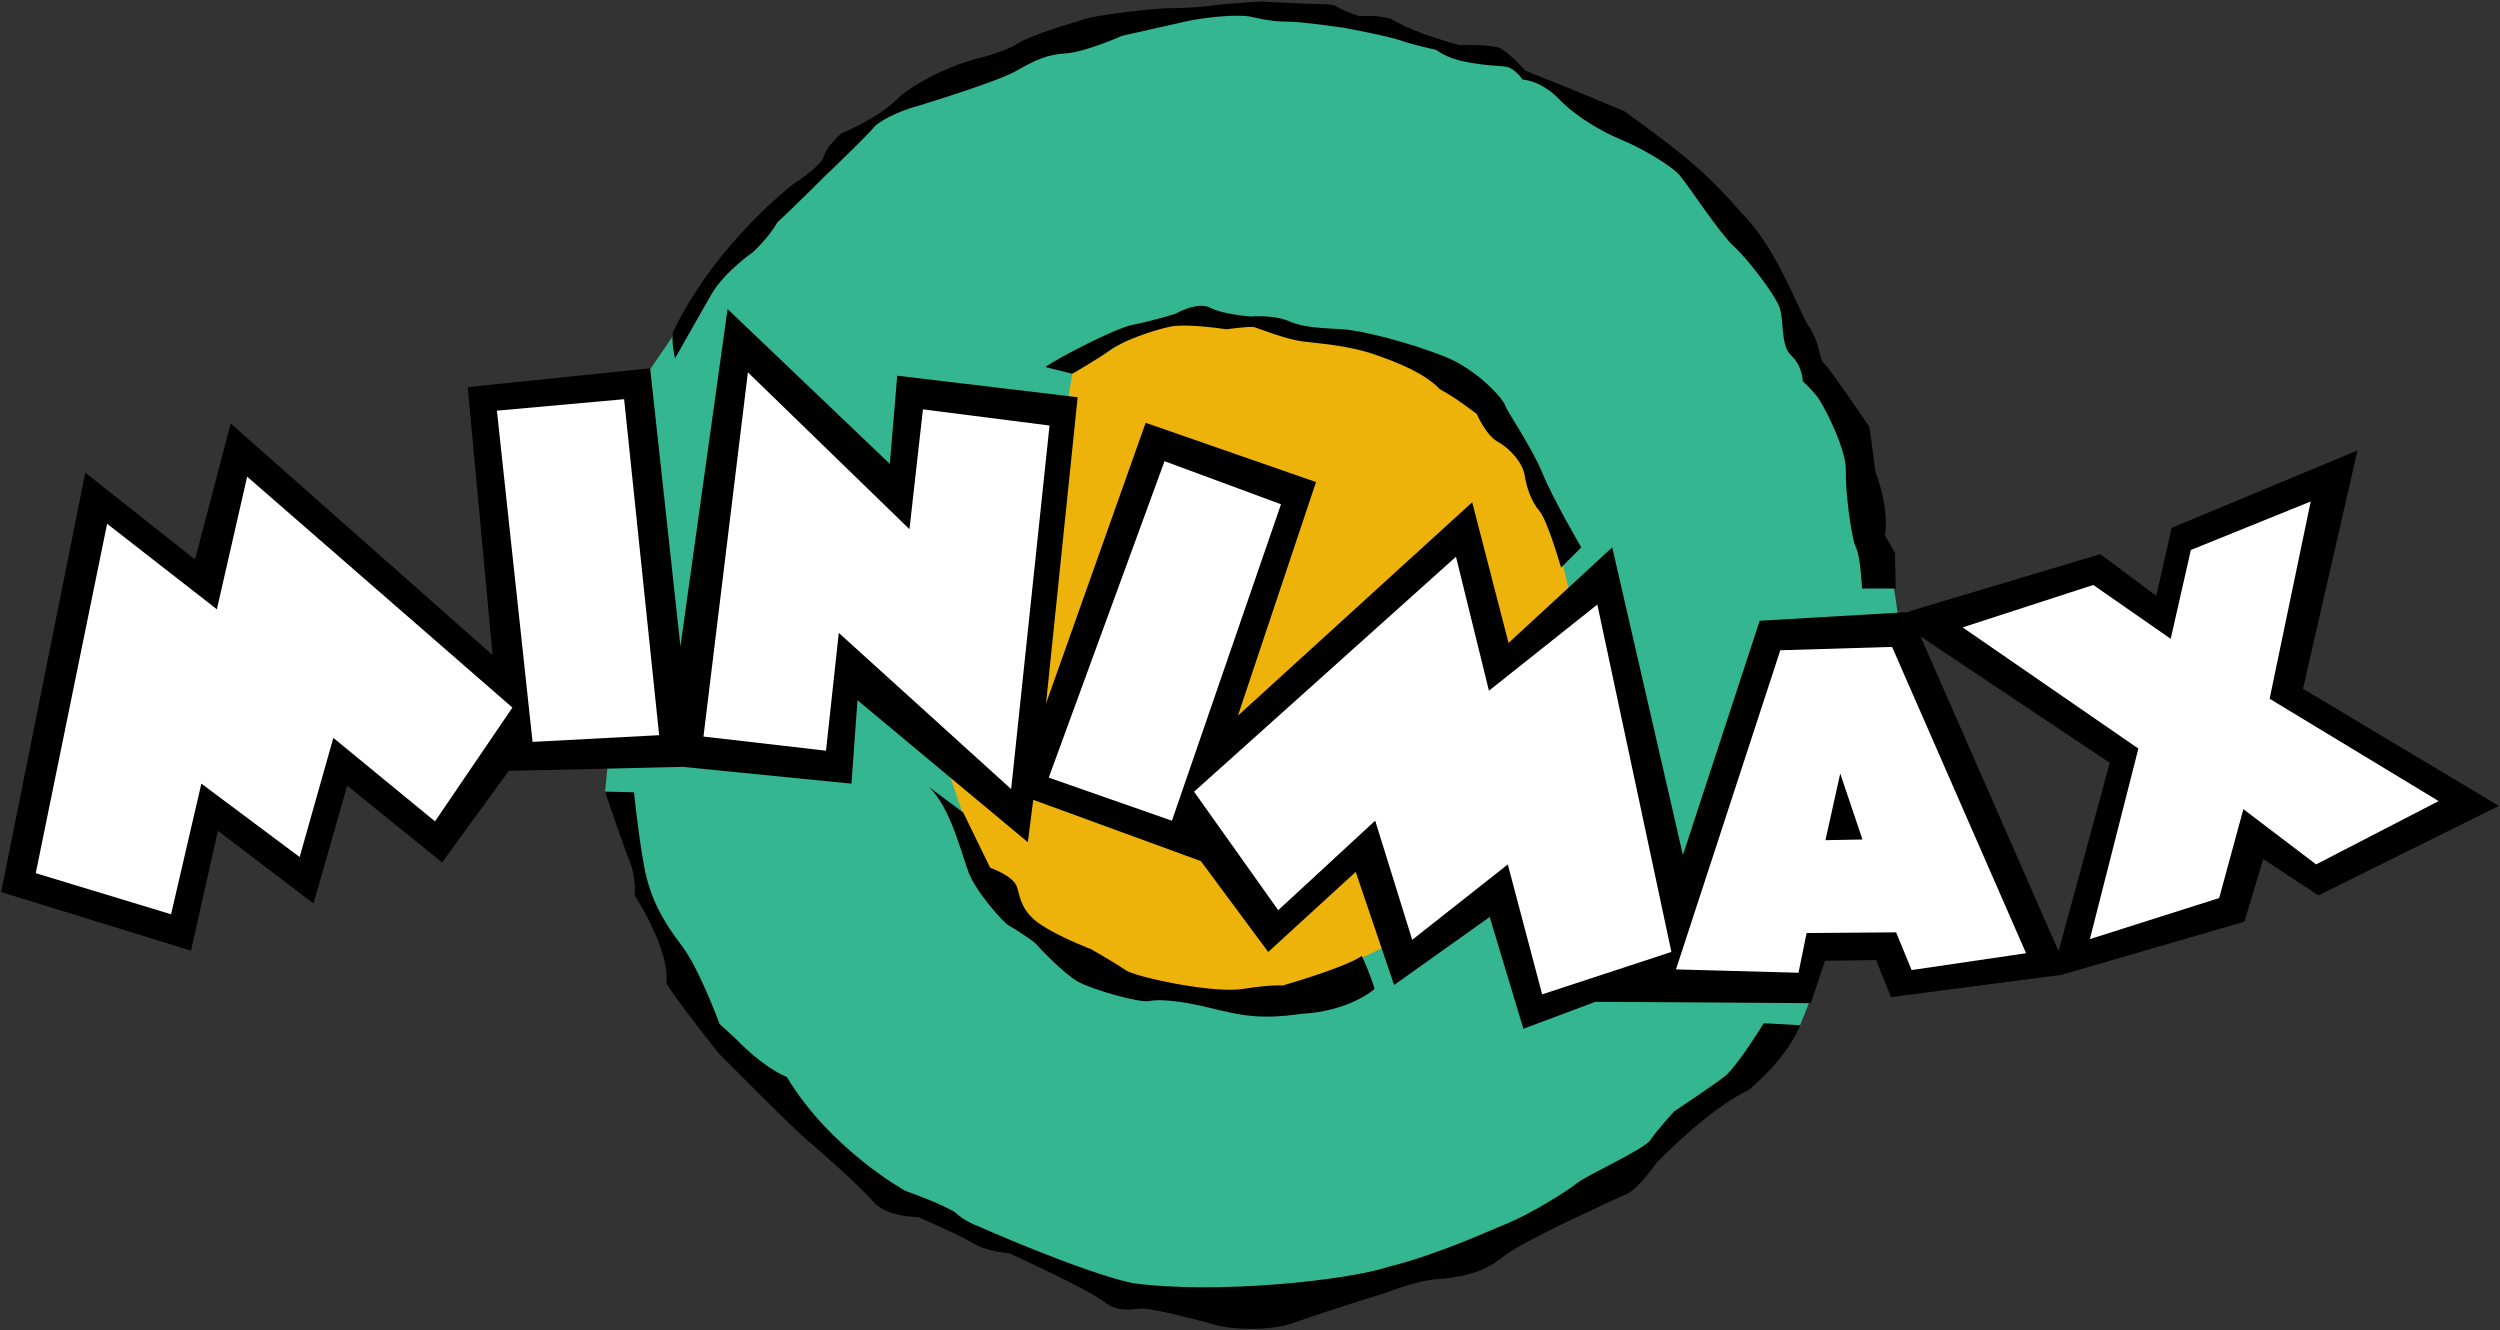 <?xml version="1.0" encoding="UTF-8" standalone="no" ?>
<!DOCTYPE svg PUBLIC "-//W3C//DTD SVG 1.1//EN" "http://www.w3.org/Graphics/SVG/1.1/DTD/svg11.dtd">
<svg xmlns="http://www.w3.org/2000/svg" xmlns:xlink="http://www.w3.org/1999/xlink" version="1.1" width="800" height="425.712" viewBox="0 0 800 425.712" xml:space="preserve">
<rect x="0" y="0" width="800" height="425.712" fill="#333333" stroke="none"/>
<desc>Created with Fabric.js 4.6.0</desc>
<defs>
</defs>
<g transform="matrix(1.94 0 0 1.94 400.85 211.83)" id="-4rl47ZPfqEde0IryQu7T"  >
<path style="stroke: none; stroke-width: 1; stroke-dasharray: none; stroke-linecap: butt; stroke-dashoffset: 0; stroke-linejoin: miter; stroke-miterlimit: 4; fill: rgb(52,182,144); fill-rule: nonzero; opacity: 1;" vector-effect="non-scaling-stroke"  transform=" translate(317.09, 272.39)" d="M -417 -319.902 L -411.798 -327.495 C -411.798 -327.495 -394.502 -349.99 -383.114 -358.846 C -371.726 -367.705 -356.26 -371.499 -356.26 -371.499 C -356.26 -371.499 -329.969 -379.234 -324.628 -379.513 C -319.285 -379.797 -297.353 -377.688 -289.481 -374.733 C -281.606 -371.782 -276.547 -372.062 -276.547 -372.062 L -272.467 -369.532 C -272.467 -369.532 -251.658 -359.549 -248.846 -356.6 C -246.035 -353.645 -227.759 -332.697 -226.771 -327.354 C -225.791 -322.013 -220.307 -314.138 -220.307 -314.138 C -220.307 -314.138 -211.252 -294.033 -210.267 -275.475 C -210.267 -275.475 -217.404 -234.784 -226.797 -212.457 C -240.274 -201.805 -247.865 -193.365 -247.865 -193.365 L -267.124 -180.996 L -284.98 -172.704 L -317.037 -165.246 L -347.404 -171.715 L -367.509 -180.294 L -380.866 -186.899 L -395.63 -201.24 L -409.829 -216.282 L -416.576 -231.609 L -419.811 -244.68 L -423.916 -250.992 L -417 -319.902 L -417 -319.902 z" stroke-linecap="round" />
</g>
<g transform="matrix(1.94 0 0 1.94 398.22 210.9)" id="CsUWrag__iQA33tlJjQIO"  >
<path style="stroke: rgb(255,255,255); stroke-opacity: 0; stroke-width: 1; stroke-dasharray: none; stroke-linecap: butt; stroke-dashoffset: 0; stroke-linejoin: miter; stroke-miterlimit: 4; fill: rgb(238,179,11); fill-rule: nonzero; opacity: 1;" vector-effect="non-scaling-stroke"  transform=" translate(318.44, 272.87)" d="M -347.421 -316.242 L -346.844 -319.956 L -333.629 -328.056 L -321.392 -328.9 L -312.395 -327.495 L -295.384 -324.12 L -280.621 -316.387 L -270.92 -303.733 L -265.857 -288.128 L -264.873 -284.192 L -262.202 -260.57 L -283.575 -231.184 L -299.039 -223.594 L -314.222 -216.845 L -327.298 -217.552 L -339.813 -220.363 L -353.873 -228.235 L -360.336 -236.248 L -364.838 -247.215 L -369.339 -260.291 L -374.682 -296.424 L -347.421 -316.242 L -347.421 -316.242 z" stroke-linecap="round" />
</g>
<g transform="matrix(1.94 0 0 1.94 400 214.04)" id="TpCvJfMD4DQ52Pmvm5owS"  >
<path style="stroke: none; stroke-width: 1; stroke-dasharray: none; stroke-linecap: butt; stroke-dashoffset: 0; stroke-linejoin: miter; stroke-miterlimit: 4; fill: rgb(0,0,0); fill-rule: nonzero; opacity: 1;" vector-effect="non-scaling-stroke"  transform=" translate(317.53, 271.26)" d="M -523.527 -234.446 L -509.647 -303.63 L -491.547 -289.305 L -485.66 -311.737 L -442.463 -273.536 L -446.568 -317.734 L -416.477 -320.843 L -411.479 -274.977 L -403.702 -330.614 L -376.942 -305.072 L -375.719 -319.621 L -348.548 -316.377 L -347.421 -316.242 L -345.958 -316.067 L -351.175 -265.541 L -334.742 -311.849 L -306.642 -302.076 L -319.525 -263.539 L -280.88 -298.743 L -274.883 -275.535 L -257.781 -291.305 L -246.121 -240.553 L -233.459 -279.199 L -208.694 -280.643 L -184.153 -224.675 L -175.715 -255.764 L -207.142 -276.756 L -208.806 -280.754 L -177.266 -290.192 L -168.051 -283.308 L -165.5 -294.523 L -134.847 -307.298 L -143.844 -267.981 L -111.527 -248.657 L -141.291 -233.888 L -150.393 -239.888 L -153.504 -229.56 L -183.71 -220.783 L -211.81 -217.124 L -214.248 -223.229 L -222.688 -223.117 L -225.021 -216.122 L -260.558 -216.346 L -272.438 -211.9 L -277.992 -230.335 L -293.763 -219.119 L -300.092 -237.777 L -314.527 -224.562 L -325.634 -239.553 L -353.284 -249.659 L -354.175 -242.666 L -382.272 -266.092 L -383.27 -252.326 L -411.144 -255.101 L -439.797 -254.435 L -450.792 -239.331 L -466.445 -251.992 L -472.001 -232.557 L -487.771 -244.548 L -492.213 -224.781 L -523.527 -234.446 L -523.527 -234.446 z" stroke-linecap="round" />
</g>
<g transform="matrix(1.94 0 0 1.94 87.71 222.55)" id="H5BKKjQd-k_qw2IFsO6eK"  >
<path style="stroke: none; stroke-width: 1; stroke-dasharray: none; stroke-linecap: butt; stroke-dashoffset: 0; stroke-linejoin: miter; stroke-miterlimit: 4; fill: rgb(255,255,255); fill-rule: nonzero; opacity: 1;" vector-effect="non-scaling-stroke"  transform=" translate(478.55, 266.87)" d="M -517.865 -237.555 L -495.543 -230.779 L -490.545 -252.326 L -474.334 -240.219 L -468.779 -259.874 L -452.009 -246.106 L -439.241 -264.872 L -482.994 -302.963 L -487.989 -281.086 L -506.093 -295.19 L -517.865 -237.555 L -517.865 -237.555 z" stroke-linecap="round" />
</g>
<g transform="matrix(1.94 0 0 1.94 184.97 182.58)" id="1UovBu8qSVcG8iR77f0Yv"  >
<path style="stroke: none; stroke-width: 1; stroke-dasharray: none; stroke-linecap: butt; stroke-dashoffset: 0; stroke-linejoin: miter; stroke-miterlimit: 4; fill: rgb(255,255,255); fill-rule: nonzero; opacity: 1;" vector-effect="non-scaling-stroke"  transform=" translate(428.41, 287.47)" d="M -435.91 -259.212 L -415.032 -260.317 L -420.806 -315.736 L -441.792 -313.845 L -435.91 -259.212 L -435.91 -259.212 z" stroke-linecap="round" />
</g>
<g transform="matrix(1.94 0 0 1.94 280.48 185.82)" id="OJ4yD538mQEzYZ_WNH0_P"  >
<path style="stroke: none; stroke-width: 1; stroke-dasharray: none; stroke-linecap: butt; stroke-dashoffset: 0; stroke-linejoin: miter; stroke-miterlimit: 4; fill: rgb(255,255,255); fill-rule: nonzero; opacity: 1;" vector-effect="non-scaling-stroke"  transform=" translate(379.16, 285.81)" d="M -407.701 -260.099 L -387.488 -257.766 L -385.38 -277.201 L -356.95 -251.435 L -350.619 -311.403 L -371.5 -314.069 L -373.721 -294.303 L -400.372 -320.178 L -407.701 -260.099 L -407.701 -260.099 z" stroke-linecap="round" />
</g>
<g transform="matrix(1.94 0 0 1.94 372.75 205.1)" id="o0SMed6jYGHU70uXukmu2"  >
<path style="stroke: none; stroke-width: 1; stroke-dasharray: none; stroke-linecap: butt; stroke-dashoffset: 0; stroke-linejoin: miter; stroke-miterlimit: 4; fill: rgb(255,255,255); fill-rule: nonzero; opacity: 1;" vector-effect="non-scaling-stroke"  transform=" translate(331.58, 275.87)" d="M -350.731 -253.324 L -331.631 -305.519 L -312.42 -298.412 L -330.411 -246.215 L -350.731 -253.324 L -350.731 -253.324 z" stroke-linecap="round" />
</g>
<g transform="matrix(1.94 0 0 1.94 458.47 248.17)" id="KJyTUOStN8p1ggpUQyyIi"  >
<path style="stroke: none; stroke-width: 1; stroke-dasharray: none; stroke-linecap: butt; stroke-dashoffset: 0; stroke-linejoin: miter; stroke-miterlimit: 4; fill: rgb(255,255,255); fill-rule: nonzero; opacity: 1;" vector-effect="non-scaling-stroke"  transform=" translate(287.38, 253.66)" d="M -326.745 -250.992 L -283.543 -289.75 L -278.105 -267.65 L -260.227 -281.863 L -248.01 -224.562 L -269.329 -217.568 L -274.996 -238.995 L -290.763 -226.561 L -296.871 -246.215 L -312.864 -231.449 L -326.745 -250.992 L -326.745 -250.992 z" stroke-linecap="round" />
</g>
<g transform="matrix(1.94 0 0 1.94 592.32 259.15)" id="cJ2gb_-fAMAzTXd_uoRXy"  >
<path style="stroke: none; stroke-width: 1; stroke-dasharray: none; stroke-linecap: butt; stroke-dashoffset: 0; stroke-linejoin: miter; stroke-miterlimit: 4; fill: rgb(255,255,255); fill-rule: nonzero; opacity: 1;" vector-effect="non-scaling-stroke"  transform=" translate(218.36, 247.99)" d="M -247.23 -221.672 L -230.019 -274.314 L -211.584 -274.867 L -189.483 -224.342 L -208.363 -221.562 L -210.917 -227.784 L -225.683 -227.67 L -227.019 -221.12 L -247.23 -221.672 L -247.23 -221.672 z" stroke-linecap="round" />
</g>
<g transform="matrix(1.94 0 0 1.94 590.07 258.18)" id="ZT5m-qbw5rmcYRENgTWw6"  >
<path style="stroke: none; stroke-width: 1; stroke-dasharray: none; stroke-linecap: butt; stroke-dashoffset: 0; stroke-linejoin: miter; stroke-miterlimit: 4; fill: rgb(0,0,0); fill-rule: nonzero; opacity: 1;" vector-effect="non-scaling-stroke"  transform=" translate(219.52, 248.5)" d="M -222.574 -242.997 L -216.47 -243.106 L -220.135 -253.993 L -222.574 -242.997 L -222.574 -242.997 z" stroke-linecap="round" />
</g>
<g transform="matrix(1.94 0 0 1.94 704.2 230.5)" id="fAlAAdj0RuYbDveOwpRaf"  >
<path style="stroke: none; stroke-width: 1; stroke-dasharray: none; stroke-linecap: butt; stroke-dashoffset: 0; stroke-linejoin: miter; stroke-miterlimit: 4; fill: rgb(255,255,255); fill-rule: nonzero; opacity: 1;" vector-effect="non-scaling-stroke"  transform=" translate(160.67, 262.76)" d="M -178.38 -285.085 L -199.924 -278.087 L -170.939 -258.097 L -178.937 -226.673 L -157.611 -233.444 L -153.615 -248.104 L -141.622 -238.995 L -121.411 -249.437 L -149.286 -266.317 L -142.511 -298.856 L -162.278 -290.859 L -165.606 -276.203 L -178.38 -285.085 L -178.38 -285.085 z" stroke-linecap="round" />
</g>
<g transform="matrix(1.94 0 0 1.94 410.9 94.4)" id="_gDAZ4khOHk1otDG63huZ"  >
<path style="stroke: none; stroke-width: 1; stroke-dasharray: none; stroke-linecap: butt; stroke-dashoffset: 0; stroke-linejoin: miter; stroke-miterlimit: 4; fill: rgb(0,0,0); fill-rule: nonzero; opacity: 1;" vector-effect="non-scaling-stroke"  transform=" translate(311.91, 332.95)" d="M -211.026 -284.528 L -211.139 -290.417 L -212.805 -293.301 C -212.805 -293.301 -211.916 -297.299 -214.361 -303.741 C -215.137 -309.847 -215.359 -311.183 -215.359 -311.183 C -215.359 -311.183 -221.799 -320.734 -222.801 -321.62 C -223.801 -322.509 -223.354 -325.063 -225.683 -328.283 C -227.799 -332.392 -231.13 -341.165 -236.35 -346.385 C -241.345 -352.049 -244.345 -355.047 -255.783 -363.264 C -265.776 -367.484 -272.105 -369.929 -272.105 -369.929 C -272.105 -369.929 -274.218 -372.484 -276.325 -373.704 C -278.549 -374.369 -282.878 -374.149 -282.878 -374.149 C -282.878 -374.149 -290.32 -376.036 -294.207 -378.478 C -296.871 -379.255 -299.427 -378.922 -299.427 -378.922 C -299.427 -378.922 -301.534 -379.591 -302.536 -380.144 C -303.535 -380.698 -303.647 -380.922 -305.867 -380.922 C -308.087 -380.922 -315.638 -381.367 -315.638 -381.367 C -315.638 -381.367 -321.411 -381.035 -323.746 -380.698 C -326.078 -380.367 -329.075 -380.256 -330.964 -380.256 C -332.853 -380.256 -341.962 -379.255 -344.291 -378.589 C -346.622 -377.925 -353.728 -375.813 -355.951 -374.369 C -358.173 -372.927 -363.062 -371.816 -363.062 -371.816 C -363.062 -371.816 -369.724 -370.04 -375.166 -365.818 C -378.384 -362.265 -384.937 -359.602 -384.937 -359.602 C -384.937 -359.602 -387.375 -357.489 -387.824 -355.823 C -388.264 -354.16 -392.819 -351.271 -392.819 -351.271 C -392.819 -351.271 -405.702 -341.501 -412.699 -326.84 C -413.03 -325.285 -412.366 -322.509 -412.366 -322.509 C -412.366 -322.509 -408.479 -329.394 -406.368 -333.058 C -404.261 -336.727 -399.484 -340.056 -399.484 -340.056 C -399.484 -340.056 -396.928 -342.387 -395.483 -344.94 C -392.819 -347.383 -387.601 -352.605 -387.601 -352.605 C -387.601 -352.605 -380.717 -359.156 -379.271 -360.931 C -376.608 -363.043 -372.275 -364.153 -372.275 -364.153 C -372.275 -364.153 -359.395 -368.04 -356.06 -369.929 C -352.733 -371.816 -351.062 -372.593 -347.844 -372.814 C -344.626 -373.038 -338.628 -375.704 -338.628 -375.704 C -338.628 -375.704 -331.189 -377.367 -328.3 -378.036 C -325.413 -378.702 -319.525 -379.367 -317.196 -378.813 C -314.862 -378.258 -313.198 -378.036 -311.084 -378.036 C -308.976 -378.036 -302.092 -377.035 -302.092 -377.035 C -302.092 -377.035 -294.872 -375.704 -292.652 -374.927 C -290.429 -374.149 -286.765 -373.373 -286.765 -373.373 C -286.765 -373.373 -285.323 -372.036 -281.77 -371.373 C -278.218 -370.705 -276.547 -370.816 -275.214 -370.593 C -273.883 -370.371 -272.551 -368.485 -272.551 -368.485 C -272.551 -368.485 -269.554 -368.375 -266.554 -365.265 C -263.554 -362.156 -259.114 -359.712 -256.118 -358.489 C -253.118 -357.269 -248.119 -354.38 -246.677 -352.715 C -245.232 -351.051 -240.016 -343.054 -237.792 -341.052 C -235.57 -339.058 -231.13 -333.282 -230.238 -331.061 C -229.35 -328.84 -230.128 -324.731 -228.243 -322.952 C -226.354 -321.176 -226.354 -318.732 -226.354 -318.732 C -226.354 -318.732 -225.352 -317.843 -224.132 -316.399 C -222.91 -314.958 -219.134 -307.407 -219.246 -304.075 C -219.359 -300.745 -218.359 -292.859 -217.579 -291.305 C -216.804 -289.75 -216.583 -284.528 -216.583 -284.528 L -211.026 -284.528 L -211.026 -284.528 z" stroke-linecap="round" />
</g>
<g transform="matrix(1.94 0 0 1.94 420.25 139.74)" id="K34lI_DFXX9F4IN3KnI0h"  >
<path style="stroke: none; stroke-width: 1; stroke-dasharray: none; stroke-linecap: butt; stroke-dashoffset: 0; stroke-linejoin: miter; stroke-miterlimit: 4; fill: rgb(0,0,0); fill-rule: nonzero; opacity: 1;" vector-effect="non-scaling-stroke"  transform=" translate(307.09, 309.57)" d="M -346.844 -319.956 C -346.844 -319.956 -342.737 -322.289 -340.626 -323.843 C -338.515 -325.398 -333.408 -327.172 -330.633 -327.729 C -327.855 -328.283 -321.411 -327.285 -321.411 -327.285 C -321.411 -327.285 -317.415 -327.84 -316.751 -327.618 C -316.082 -327.396 -311.527 -325.618 -308.867 -325.285 C -306.198 -324.954 -301.313 -324.619 -297.094 -323.174 C -292.874 -321.732 -288.654 -319.956 -286.212 -317.401 C -283.656 -316.067 -280.1 -313.29 -280.1 -313.29 C -280.1 -313.29 -278.658 -309.847 -276.66 -308.739 C -274.661 -307.627 -272.551 -305.296 -272.219 -303.187 C -271.883 -301.074 -271.105 -298.856 -269.776 -297.299 C -268.44 -295.745 -266.22 -287.972 -266.22 -287.972 L -262.892 -291.305 C -262.892 -291.305 -267.556 -299.301 -269.329 -303.63 C -271.105 -307.963 -275.214 -313.845 -275.439 -314.734 C -275.659 -315.623 -279.881 -320.621 -285.543 -322.842 C -291.207 -325.063 -298.871 -327.063 -302.202 -327.285 C -305.536 -327.505 -308.533 -327.505 -311.084 -328.618 C -313.643 -329.725 -317.415 -329.394 -317.415 -329.394 C -317.415 -329.394 -321.969 -329.725 -324.08 -330.838 C -326.187 -331.949 -329.853 -329.838 -329.853 -329.838 C -329.853 -329.838 -333.742 -328.618 -336.738 -328.062 C -339.737 -327.505 -349.286 -322.509 -351.288 -321.063" stroke-linecap="round" />
</g>
<g transform="matrix(1.94 0 0 1.94 368.56 288.57)" id="ppvft6K_LnvzLrWuQeZJh"  >
<path style="stroke: none; stroke-width: 1; stroke-dasharray: none; stroke-linecap: butt; stroke-dashoffset: 0; stroke-linejoin: miter; stroke-miterlimit: 4; fill: rgb(0,0,0); fill-rule: nonzero; opacity: 1;" vector-effect="non-scaling-stroke"  transform=" translate(333.74, 232.83)" d="M -370.499 -251.77 L -364.835 -247.552 L -360.393 -238.443 C -360.393 -238.443 -356.506 -237.11 -355.951 -235.221 C -355.398 -233.335 -355.173 -231.115 -351.955 -229.002 C -348.733 -226.895 -343.735 -225.006 -343.735 -225.006 C -343.735 -225.006 -339.624 -222.672 -338.071 -221.562 C -336.516 -220.451 -323.746 -217.673 -318.747 -218.453 C -313.749 -219.232 -312.198 -219.01 -312.198 -219.01 C -312.198 -219.01 -301.98 -221.897 -299.093 -223.895 C -297.538 -220.564 -296.985 -218.453 -296.985 -218.453 C -296.985 -218.453 -300.981 -214.791 -309.089 -214.342 C -315.973 -213.346 -319.191 -214.12 -324.189 -215.344 C -329.187 -216.568 -332.627 -216.786 -334.186 -216.455 C -335.737 -216.122 -343.626 -218.344 -345.958 -219.677 C -348.289 -221.008 -352.395 -225.34 -352.733 -225.781 C -353.065 -226.226 -356.393 -228.449 -357.284 -228.89 C -358.173 -229.335 -362.722 -234.446 -363.949 -237.668 C -365.169 -240.886 -366.946 -248.435 -370.499 -251.77 L -370.499 -251.77 z" stroke-linecap="round" />
</g>
<g transform="matrix(1.94 0 0 1.94 384.82 339.28)" id="JseVAEJFd-iw2j3ZdYl7I"  >
<path style="stroke: none; stroke-width: 1; stroke-dasharray: none; stroke-linecap: butt; stroke-dashoffset: 0; stroke-linejoin: miter; stroke-miterlimit: 4; fill: rgb(0,0,0); fill-rule: nonzero; opacity: 1;" vector-effect="non-scaling-stroke"  transform=" translate(325.36, 206.68)" d="M -226.797 -212.457 L -232.797 -212.789 C -232.797 -212.789 -237.238 -205.569 -239.234 -204.018 C -241.236 -202.461 -247.566 -198.246 -247.566 -198.246 C -247.566 -198.246 -250.343 -195.245 -251.45 -193.578 C -252.565 -191.915 -261.891 -187.804 -263.667 -186.362 C -265.443 -184.918 -271.662 -181.142 -274.996 -179.809 C -278.323 -178.478 -286.322 -174.698 -294.763 -172.591 C -301.425 -170.371 -323.078 -168.036 -336.964 -169.924 C -345.515 -171.816 -362.504 -179.362 -362.504 -179.362 C -362.504 -179.362 -364.5 -180.029 -366.169 -181.587 C -368.388 -183.031 -374.384 -185.14 -374.384 -185.14 C -374.384 -185.14 -386.713 -191.915 -393.931 -203.906 C -398.261 -205.795 -402.257 -210.127 -402.257 -210.127 L -405.035 -212.679 C -405.035 -212.679 -408.37 -221.784 -411.254 -225.562 C -414.144 -229.335 -416.477 -233.222 -417.475 -238.668 C -418.472 -244.106 -419.139 -250.879 -419.139 -250.879 L -423.916 -250.992 C -423.916 -250.992 -421.137 -242.666 -419.917 -239.67 C -418.697 -236.666 -419.03 -233.888 -419.03 -233.888 C -419.03 -233.888 -413.143 -224.893 -413.808 -219.34 C -411.701 -216.009 -405.148 -207.791 -405.148 -207.791 C -405.148 -207.791 -393.488 -196.024 -391.155 -194.022 C -388.821 -192.02 -381.937 -186.027 -379.271 -182.918 C -376.942 -180.811 -372.275 -180.811 -372.275 -180.811 C -372.275 -180.811 -365.279 -177.808 -363.171 -176.475 C -361.059 -175.144 -357.171 -174.811 -357.171 -174.811 C -357.171 -174.811 -344.291 -168.925 -341.736 -166.927 C -339.184 -164.927 -337.295 -165.704 -335.187 -165.704 C -333.075 -165.704 -324.415 -163.376 -322.856 -162.926 C -321.302 -162.482 -314.862 -161.705 -309.976 -163.484 C -305.091 -165.26 -294.982 -168.369 -294.982 -168.369 C -294.982 -168.369 -290.096 -170.371 -286.544 -170.589 C -282.991 -170.814 -278.882 -171.702 -276.103 -174.033 C -273.329 -176.362 -262.892 -181.142 -262.892 -181.142 C -262.892 -181.142 -257.336 -183.807 -255.447 -184.582 C -253.558 -185.362 -250.449 -189.8 -250.449 -189.8 C -250.449 -189.8 -241.901 -198.689 -235.236 -201.798 C -228.355 -207.684 -226.797 -212.457 -226.797 -212.457 L -226.797 -212.457 z" stroke-linecap="round" />
</g>
</svg>